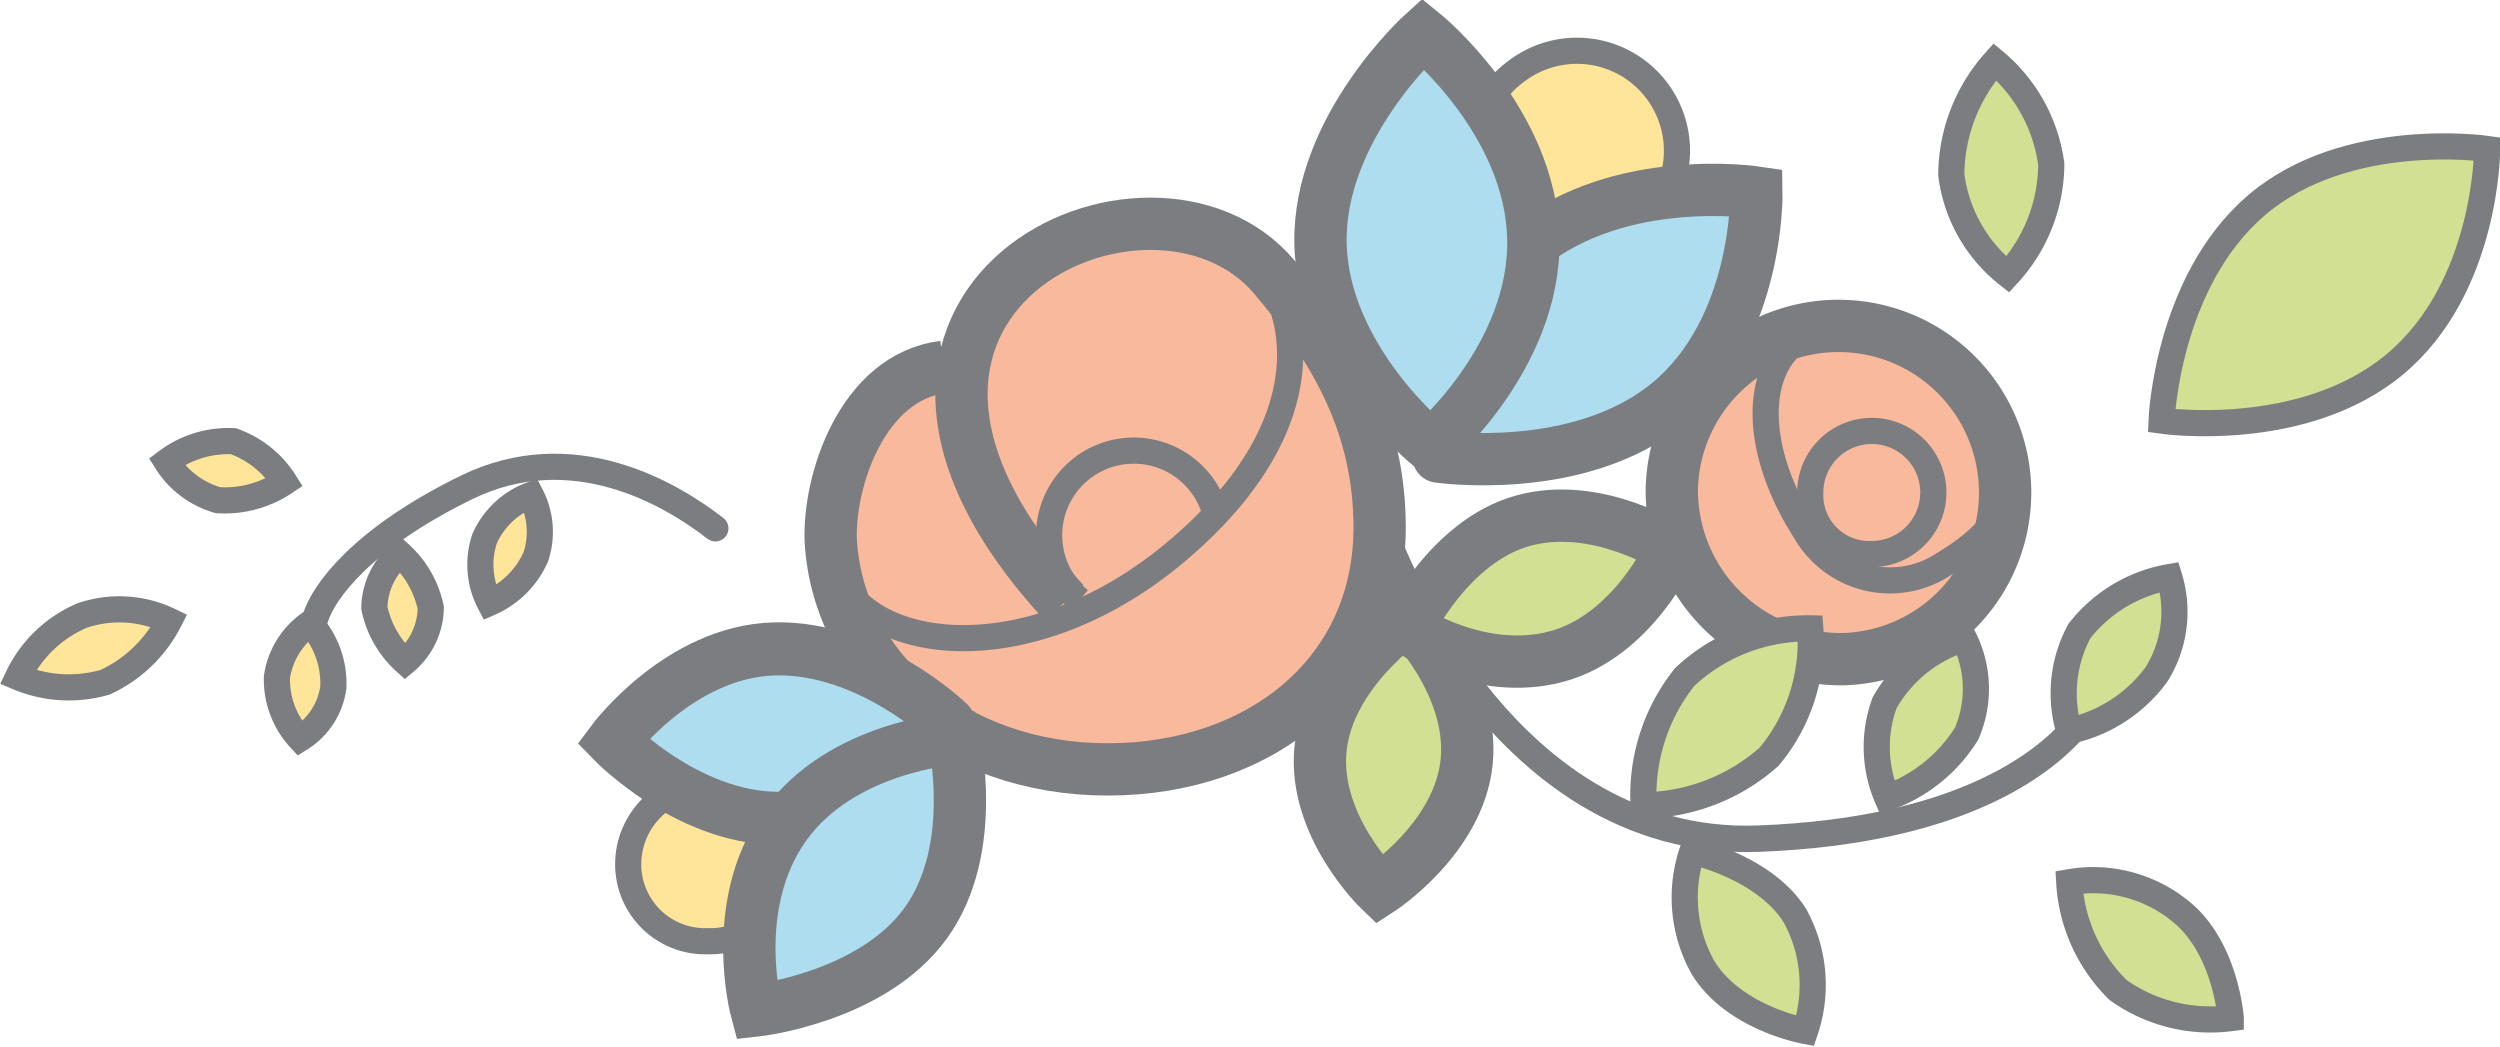 <svg xmlns="http://www.w3.org/2000/svg" width="34.4mm" height="14.4mm" viewBox="0 0 97.5 40.8">
  <defs>
    <style>
      .cls-1 {
        fill: #ffe59a;
      }

      .cls-10, .cls-2, .cls-4, .cls-6, .cls-7, .cls-9 {
        fill: none;
        stroke: #7b7d81;
      }

      .cls-10, .cls-2 {
        stroke-width: 1.02px;
      }

      .cls-3 {
        fill: #f8b99c;
      }

      .cls-4, .cls-7 {
        stroke-width: 2.04px;
      }

      .cls-5 {
        fill: #adddef;
      }

      .cls-10, .cls-6, .cls-7, .cls-9 {
        stroke-linecap: round;
      }

      .cls-6 {
        stroke-width: 2.07px;
      }

      .cls-8 {
        fill: #d1e093;
      }

      .cls-9 {
        stroke-width: 1.03px;
      }
    </style>
  </defs>
  <g id="Ebene_2" data-name="Ebene 2">
    <g id="Ebene_1-2" data-name="Ebene 1">
      <g>
        <path class="cls-1" d="M27.6,36.7a3,3,0,0,0,3.1-3,3.1,3.1,0,1,0-6.2,0,3,3,0,0,0,3.1,3"/>
        <path class="cls-2" d="M27.6,36.7a3,3,0,0,0,3.1-3,3.1,3.1,0,1,0-6.2,0A3,3,0,0,0,27.6,36.7Z"/>
        <path class="cls-3" d="M36.8,14.3c-3.2.4-4.5,4.5-4.4,6.8.3,5,4.8,8.9,10.8,8.9S54,26.2,53.8,20.2c-.1-3.9-1.9-6.8-4.1-9.4-4.8-5.7-19.1.9-8.2,12.7"/>
        <path class="cls-4" d="M36.8,14.3c-3.2.4-4.5,4.5-4.4,6.8.3,5,4.8,8.9,10.8,8.9S54,26.2,53.8,20.2c-.1-3.9-1.9-6.8-4.1-9.4-4.8-5.7-19.1.9-8.2,12.7"/>
        <path class="cls-2" d="M32.4,21.1c0,4.2,7.3,5.7,13.6.3S50.4,11,48.4,9.7"/>
        <path class="cls-2" d="M47.4,20a3.3,3.3,0,1,0-5.3,3.4"/>
        <path class="cls-5" d="M30.7,31.9c-3.7.2-6.8-3-6.8-3s2.6-3.5,6.3-3.6S37,28.2,37,28.2"/>
        <path class="cls-6" d="M30.7,31.9c-3.7.2-6.8-3-6.8-3s2.6-3.5,6.3-3.6S37,28.2,37,28.2"/>
        <path class="cls-5" d="M29.5,39.4s-1.1-4.1,1.1-7.2,6.6-3.4,6.6-3.4,1,4.3-1.1,7.2-6.6,3.4-6.6,3.4"/>
        <path class="cls-4" d="M29.5,39.4s-1.1-4.1,1.1-7.2,6.6-3.4,6.6-3.4,1,4.3-1.1,7.2S29.5,39.4,29.5,39.4Z"/>
        <path class="cls-1" d="M59.1,2.8a3.8,3.8,0,0,0-.8,5.3,3.9,3.9,0,1,0,.8-5.3"/>
        <path class="cls-2" d="M59.1,2.8a3.8,3.8,0,0,0-.8,5.3,3.9,3.9,0,1,0,.8-5.3Z"/>
        <path class="cls-5" d="M59.6,9.6c3.6-2.9,8.9-2.1,8.9-2.1s.1,5.3-3.4,8.2-9,2.1-9,2.1"/>
        <path class="cls-7" d="M59.6,9.6c3.6-2.9,8.9-2.1,8.9-2.1s.1,5.3-3.4,8.2-9,2.1-9,2.1"/>
        <path class="cls-5" d="M55.5,1.3s4.2,3.4,4.3,8-4,8.1-4,8.1S51.6,14,51.5,9.5s4-8.2,4-8.2"/>
        <path class="cls-4" d="M55.5,1.3s4.2,3.4,4.3,8-4,8.1-4,8.1S51.6,14,51.5,9.5,55.5,1.3,55.5,1.3Z"/>
        <path class="cls-8" d="M97,5.8s0,5.4-3.6,8.4-9.1,2.2-9.1,2.2S84.5,11,88,8s9-2.2,9-2.2"/>
        <path class="cls-2" d="M97,5.8s0,5.4-3.6,8.4-9.1,2.2-9.1,2.2S84.5,11,88,8,97,5.8,97,5.8Z"/>
        <path class="cls-8" d="M78.3,10.7a5.9,5.9,0,0,1-2.2-3.9,6.7,6.7,0,0,1,1.7-4.4,6.3,6.3,0,0,1,2.2,4,6.4,6.4,0,0,1-1.7,4.3"/>
        <path class="cls-2" d="M78.3,10.7a5.9,5.9,0,0,1-2.2-3.9,6.7,6.7,0,0,1,1.7-4.4,6.3,6.3,0,0,1,2.2,4A6.4,6.4,0,0,1,78.3,10.7Z"/>
        <path class="cls-8" d="M80.7,34.4A5.4,5.4,0,0,1,85,35.5c1.8,1.4,2,4.2,2,4.2a6.2,6.2,0,0,1-4.4-1.1,6.4,6.4,0,0,1-1.9-4.2"/>
        <path class="cls-2" d="M80.7,34.4A5.4,5.4,0,0,1,85,35.5c1.8,1.4,2,4.2,2,4.2a6.2,6.2,0,0,1-4.4-1.1A6.4,6.4,0,0,1,80.7,34.4Z"/>
        <path class="cls-3" d="M71.9,25.7a6.5,6.5,0,1,0-6.7-6.5,6.6,6.6,0,0,0,6.7,6.5"/>
        <path class="cls-4" d="M71.9,25.7a6.5,6.5,0,1,0-6.7-6.5A6.6,6.6,0,0,0,71.9,25.7Z"/>
        <path class="cls-2" d="M71.8,12.7c-3.3.2-3.9,4.1-1.4,8A3.8,3.8,0,0,0,75.8,22c1.5-.9,3.1-2.3,2.6-4.5"/>
        <path class="cls-2" d="M73,21.6a2.4,2.4,0,1,0-2.4-2.4A2.3,2.3,0,0,0,73,21.6Z"/>
        <path class="cls-9" d="M53.9,20.5s4.3,12.6,14.7,12.2c7.8-.3,11-2.9,12.2-4.2"/>
        <path class="cls-8" d="M70.4,40.2s-2.8-.5-4-2.5a5.6,5.6,0,0,1-.4-4.5s2.8.6,4,2.5a5.6,5.6,0,0,1,.4,4.5"/>
        <path class="cls-2" d="M70.4,40.2s-2.8-.5-4-2.5a5.6,5.6,0,0,1-.4-4.5s2.8.6,4,2.5A5.6,5.6,0,0,1,70.4,40.2Z"/>
        <path class="cls-8" d="M70.6,24.5a7,7,0,0,1-1.6,5,7.5,7.5,0,0,1-4.9,1.9,7.4,7.4,0,0,1,1.6-5,7,7,0,0,1,4.9-1.9"/>
        <path class="cls-2" d="M70.6,24.5a7,7,0,0,1-1.6,5,7.5,7.5,0,0,1-4.9,1.9,7.4,7.4,0,0,1,1.6-5A7,7,0,0,1,70.6,24.5Z"/>
        <path class="cls-8" d="M53.8,34.7s-2.6-2.5-2.3-5.5,3.4-5.1,3.4-5.1,2.6,2.6,2.3,5.6-3.4,5-3.4,5"/>
        <path class="cls-4" d="M53.8,34.7s-2.6-2.5-2.3-5.5,3.4-5.1,3.4-5.1,2.6,2.6,2.3,5.6S53.8,34.7,53.8,34.7Z"/>
        <path class="cls-8" d="M65.2,21.4s-1.5,3.4-4.5,4.2-5.8-1.1-5.8-1.1,1.6-3.4,4.5-4.2,5.8,1.1,5.8,1.1"/>
        <path class="cls-4" d="M65.2,21.4s-1.5,3.4-4.5,4.2-5.8-1.1-5.8-1.1,1.6-3.4,4.5-4.2S65.2,21.4,65.2,21.4Z"/>
        <path class="cls-8" d="M76.6,24.9a4.4,4.4,0,0,1,.1,3.7,6,6,0,0,1-3.1,2.5,5,5,0,0,1-.1-3.7,5.4,5.4,0,0,1,3.1-2.5"/>
        <path class="cls-2" d="M76.6,24.9a4.4,4.4,0,0,1,.1,3.7,6,6,0,0,1-3.1,2.5,5,5,0,0,1-.1-3.7A5.4,5.4,0,0,1,76.6,24.9Z"/>
        <path class="cls-8" d="M84.6,22.5a4.6,4.6,0,0,1-.5,3.8,5.7,5.7,0,0,1-3.4,2.2,5.1,5.1,0,0,1,.4-3.9,5.7,5.7,0,0,1,3.5-2.1"/>
        <path class="cls-2" d="M84.6,22.5a4.6,4.6,0,0,1-.5,3.8,5.7,5.7,0,0,1-3.4,2.2,5.1,5.1,0,0,1,.4-3.9A5.7,5.7,0,0,1,84.6,22.5Z"/>
        <path class="cls-1" d="M6.6,24.2a5.3,5.3,0,0,1-2.5,2.4,5.1,5.1,0,0,1-3.4-.2A4.9,4.9,0,0,1,3.2,24a4.5,4.5,0,0,1,3.4.2"/>
        <path class="cls-2" d="M6.6,24.2a5.3,5.3,0,0,1-2.5,2.4,5.1,5.1,0,0,1-3.4-.2A4.9,4.9,0,0,1,3.2,24,4.5,4.5,0,0,1,6.6,24.2Z"/>
        <path class="cls-1" d="M19.1,23.5a3.2,3.2,0,0,1-.2-2.5,3.2,3.2,0,0,1,1.8-1.7,3.1,3.1,0,0,1,.2,2.4,3.5,3.5,0,0,1-1.8,1.8"/>
        <path class="cls-2" d="M19.1,23.5a3.2,3.2,0,0,1-.2-2.5,3.2,3.2,0,0,1,1.8-1.7,3.1,3.1,0,0,1,.2,2.4A3.5,3.5,0,0,1,19.1,23.5Z"/>
        <path class="cls-1" d="M6.5,18a4,4,0,0,1,2.6-.8,3.9,3.9,0,0,1,2,1.6,4.2,4.2,0,0,1-2.6.7,3.5,3.5,0,0,1-2-1.5"/>
        <path class="cls-2" d="M6.5,18a4,4,0,0,1,2.6-.8,3.9,3.9,0,0,1,2,1.6,4.2,4.2,0,0,1-2.6.7A3.5,3.5,0,0,1,6.5,18Z"/>
        <path class="cls-1" d="M15.8,25.8a3.9,3.9,0,0,1-1.2-2.1,2.8,2.8,0,0,1,1-2.1,3.9,3.9,0,0,1,1.2,2.1,2.8,2.8,0,0,1-1,2.1"/>
        <path class="cls-2" d="M15.8,25.8a3.9,3.9,0,0,1-1.2-2.1,2.8,2.8,0,0,1,1-2.1,3.9,3.9,0,0,1,1.2,2.1A2.8,2.8,0,0,1,15.8,25.8Z"/>
        <path class="cls-1" d="M11.7,28.8a3.4,3.4,0,0,1-.9-2.4,3.1,3.1,0,0,1,1.3-2.1,3.5,3.5,0,0,1,.9,2.5,2.8,2.8,0,0,1-1.3,2"/>
        <path class="cls-2" d="M11.7,28.8a3.4,3.4,0,0,1-.9-2.4,3.1,3.1,0,0,1,1.3-2.1,3.5,3.5,0,0,1,.9,2.5A2.8,2.8,0,0,1,11.7,28.8Z"/>
        <path class="cls-10" d="M27.9,20.6c-1.8-1.4-5.6-3.6-9.7-1.6s-5.6,4.1-5.9,5.1"/>
      </g>
    </g>
  </g>
</svg>
